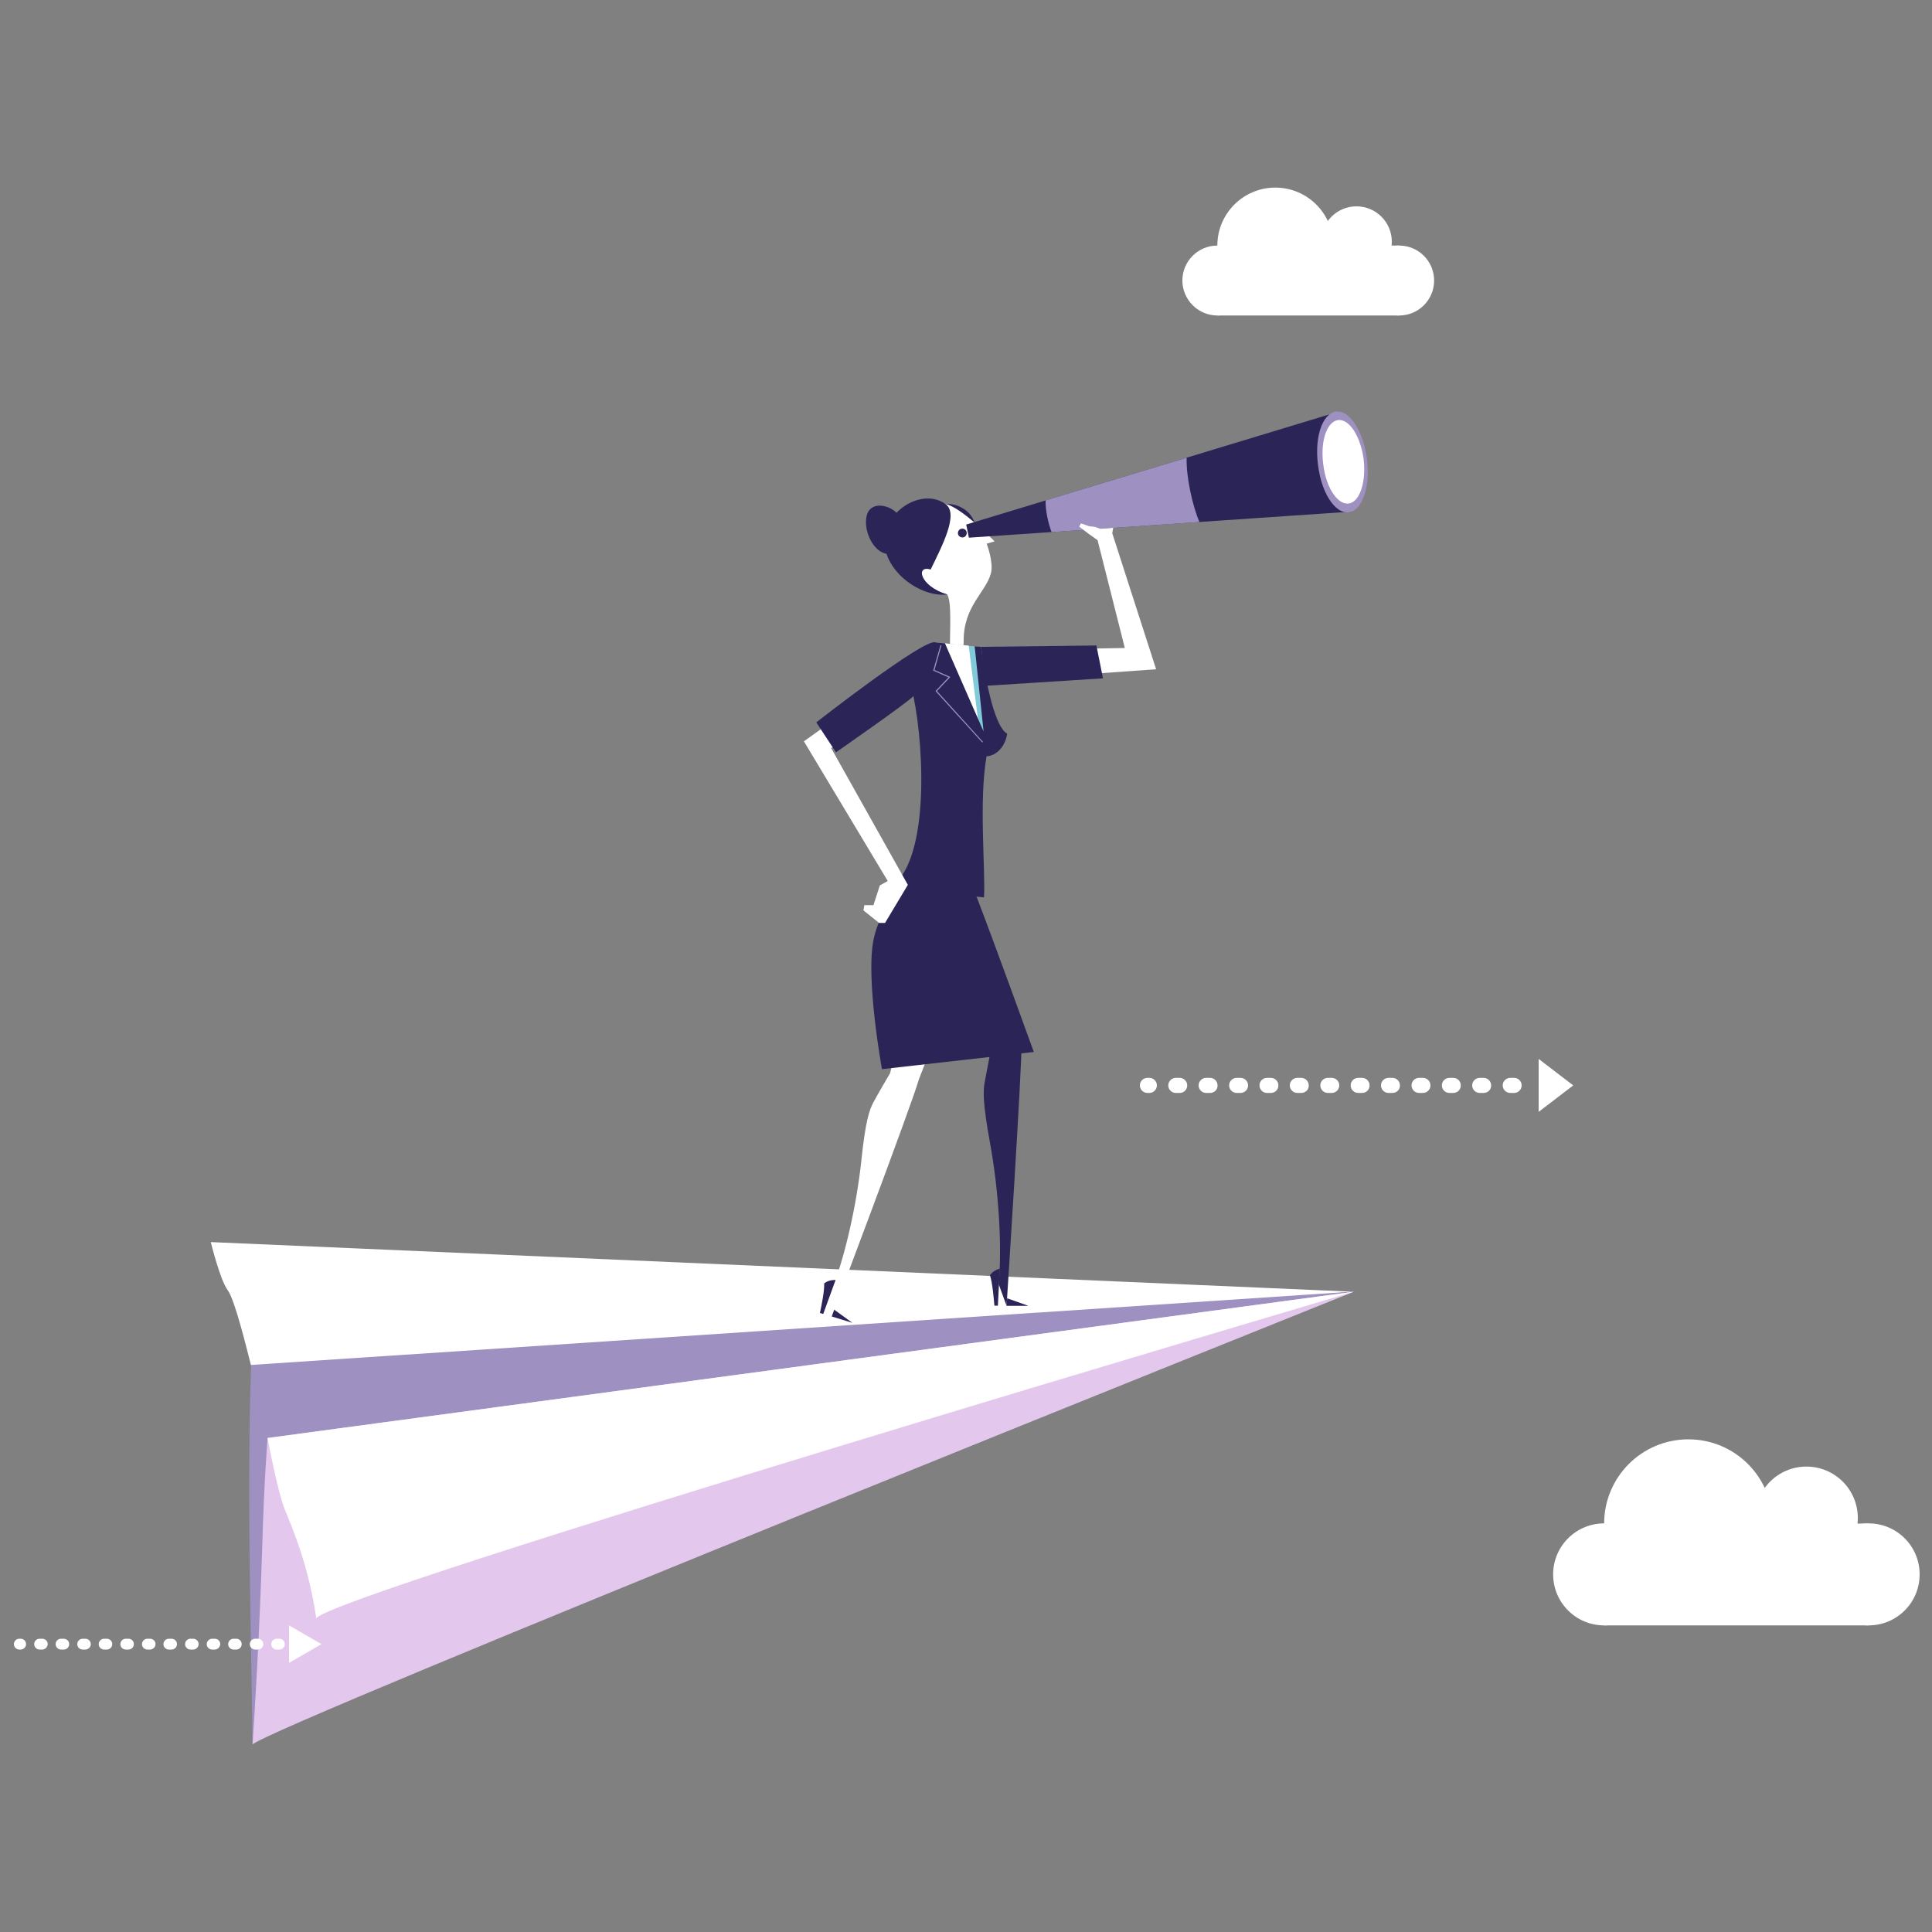 <?xml version="1.0" encoding="utf-8"?>
<!-- Generator: Adobe Illustrator 28.0.0, SVG Export Plug-In . SVG Version: 6.00 Build 0)  -->
<svg version="1.1" id="Layer_1" xmlns="http://www.w3.org/2000/svg" xmlns:xlink="http://www.w3.org/1999/xlink" x="0px" y="0px"
	 viewBox="0 0 1000 1000" style="enable-background:new 0 0 1000 1000;" xml:space="preserve">
<rect x="0" y="0" width="1000" height="1000" fill="#808080" stroke="none"/>
<style type="text/css">
	.st0{fill:#FFFFFF;}
	.st1{fill:#9E90C0;}
	.st2{fill:#E3C7ED;}
	.st3{fill:#2B2457;}
	.st4{fill-rule:evenodd;clip-rule:evenodd;fill:#FFFFFF;}
	.st5{fill-rule:evenodd;clip-rule:evenodd;fill:#2B2457;}
	.st6{fill:#80CAD9;}
</style>
<g>
	<g>
		<g>
			<rect x="630.2" y="127.1" class="st0" width="94.1" height="36.2"/>
			<path class="st0" d="M683.8,125.1c0-10.1,8.2-18.3,18.3-18.3c10.1,0,18.3,8.2,18.3,18.3c0,10.1-8.2,18.3-18.3,18.3
				C692,143.4,683.8,135.2,683.8,125.1z"/>
			<circle class="st0" cx="660.1" cy="127.1" r="30"/>
			<path class="st0" d="M706.1,145.2c0-10,8.1-18.1,18.1-18.1c10,0,18.1,8.1,18.1,18.1c0,10-8.1,18.1-18.1,18.1
				C714.2,163.3,706.1,155.2,706.1,145.2z"/>
			<path class="st0" d="M612,145.2c0-10,8.1-18.1,18.1-18.1c10,0,18.1,8.1,18.1,18.1c0,10-8.1,18.1-18.1,18.1
				C620.2,163.3,612,155.2,612,145.2z"/>
		</g>
	</g>
	<g>
		<rect x="830.3" y="788.6" class="st0" width="136.9" height="52.7"/>
		<path class="st0" d="M908.4,785.7c0-14.7,11.9-26.6,26.6-26.6c14.7,0,26.6,11.9,26.6,26.6c0,14.7-11.9,26.6-26.6,26.6
			C920.3,812.3,908.4,800.4,908.4,785.7z"/>
		<path class="st0" d="M830.3,788.6c0-24.1,19.5-43.6,43.6-43.6c24.1,0,43.6,19.5,43.6,43.6c0,24.1-19.5,43.6-43.6,43.6
			C849.8,832.2,830.3,812.7,830.3,788.6z"/>
		<path class="st0" d="M940.8,814.9c0-14.6,11.8-26.4,26.4-26.4c14.6,0,26.4,11.8,26.4,26.4c0,14.6-11.8,26.4-26.4,26.4
			C952.6,841.3,940.8,829.5,940.8,814.9z"/>
		<circle class="st0" cx="830.3" cy="814.9" r="26.4"/>
	</g>
	<g>
		<path class="st0" d="M783.7,565.7h-2c-2.2,0-3.9-1.8-3.9-3.9c0-2.2,1.8-3.9,3.9-3.9h2c2.2,0,3.9,1.8,3.9,3.9
			C787.6,564,785.8,565.7,783.7,565.7z M767.9,565.7h-2c-2.2,0-3.9-1.8-3.9-3.9c0-2.2,1.8-3.9,3.9-3.9h2c2.2,0,3.9,1.8,3.9,3.9
			C771.9,564,770.1,565.7,767.9,565.7z M752.2,565.7h-2c-2.2,0-3.9-1.8-3.9-3.9c0-2.2,1.8-3.9,3.9-3.9h2c2.2,0,3.9,1.8,3.9,3.9
			C756.1,564,754.4,565.7,752.2,565.7z M736.5,565.7h-2c-2.2,0-3.9-1.8-3.9-3.9c0-2.2,1.8-3.9,3.9-3.9h2c2.2,0,3.9,1.8,3.9,3.9
			C740.4,564,738.6,565.7,736.5,565.7z M720.7,565.7h-2c-2.2,0-3.9-1.8-3.9-3.9c0-2.2,1.8-3.9,3.9-3.9h2c2.2,0,3.9,1.8,3.9,3.9
			C724.7,564,722.9,565.7,720.7,565.7z M705,565.7h-2c-2.2,0-3.9-1.8-3.9-3.9c0-2.2,1.8-3.9,3.9-3.9h2c2.2,0,3.9,1.8,3.9,3.9
			C708.9,564,707.2,565.7,705,565.7z M689.3,565.7h-2c-2.2,0-3.9-1.8-3.9-3.9c0-2.2,1.8-3.9,3.9-3.9h2c2.2,0,3.9,1.8,3.9,3.9
			C693.2,564,691.4,565.7,689.3,565.7z M673.5,565.7h-2c-2.2,0-3.9-1.8-3.9-3.9c0-2.2,1.8-3.9,3.9-3.9h2c2.2,0,3.9,1.8,3.9,3.9
			C677.5,564,675.7,565.7,673.5,565.7z M657.8,565.7h-2c-2.2,0-3.9-1.8-3.9-3.9c0-2.2,1.8-3.9,3.9-3.9h2c2.2,0,3.9,1.8,3.9,3.9
			C661.7,564,660,565.7,657.8,565.7z M642.1,565.7h-2c-2.2,0-3.9-1.8-3.9-3.9c0-2.2,1.8-3.9,3.9-3.9h2c2.2,0,3.9,1.8,3.9,3.9
			C646,564,644.2,565.7,642.1,565.7z M626.3,565.7h-2c-2.2,0-3.9-1.8-3.9-3.9c0-2.2,1.8-3.9,3.9-3.9h2c2.2,0,3.9,1.8,3.9,3.9
			C630.3,564,628.5,565.7,626.3,565.7z M610.6,565.7h-2c-2.2,0-3.9-1.8-3.9-3.9c0-2.2,1.8-3.9,3.9-3.9h2c2.2,0,3.9,1.8,3.9,3.9
			C614.5,564,612.8,565.7,610.6,565.7z M594.9,565.7h-1c-2.2,0-3.9-1.8-3.9-3.9c0-2.2,1.8-3.9,3.9-3.9h1c2.2,0,3.9,1.8,3.9,3.9
			C598.8,564,597,565.7,594.9,565.7z"/>
		<polygon class="st0" points="796.4,548.1 814.3,561.8 796.4,575.5 		"/>
	</g>
	<g>
		<path class="st0" d="M109.1,642.9l591.5,25.7c0,0-560.3,44.9-570.7,38c-1.9-7.2-8.2-33.7-12.1-38.9
			C113.9,662.5,109.1,642.9,109.1,642.9z"/>
		<path class="st1" d="M130,706.5c0,0-1.1,24.7-1,70.6c0.1,45.2,1.3,88.8,1.7,125.8c4-7.5,570-234.4,570-234.4L130,706.5z"/>
		<path class="st2" d="M138.5,744.3c0,0-1.8,21.8-2.7,54.2c-1.6,51.1-4.2,91.3-5.1,104.5c4-7.5,570-234.4,570-234.4L138.5,744.3z"/>
		<path class="st0" d="M138.5,744.3l562.2-75.7c0,0-532.2,157.3-537,169.1c-3.9-27.2-12.2-46.3-16.3-56.4
			C143.4,771.1,138.5,744.3,138.5,744.3z"/>
	</g>
	<g>
		<g>
			<g>
				<g>
					<path class="st3" d="M489.4,261c4.4-0.8,12.8,2.2,15.1,9.7C506.9,278.2,483,262.1,489.4,261z"/>
					<g>
						<path class="st0" d="M490.3,307.7c-22.4-5.7-22.9-27.7-15-36.1c4.2-4.4,9.2-11.6,14.1-10.7c8.1,1.5,25.4,19.3,25.4,19.3
							l-4.1,1.2c0,0,3.7,9.7,2.2,15.3c-2.6,9.9-14.3,17.1-14.1,35.2c0.1,9-7.3,7.4-7.1,0.8C492,317.3,492,310.8,490.3,307.7z"/>
					</g>
					<g>
						<path class="st3" d="M505,273c0.7,1,0.4,2.5-0.6,3.2c-1,0.7-2.5,0.4-3.2-0.6c-0.7-1-0.4-2.5,0.6-3.2
							C502.9,271.7,504.3,272,505,273z"/>
						<path class="st3" d="M500,274.6c0.7,1,0.4,2.5-0.6,3.2c-1,0.7-2.4,0.4-3.2-0.6c-0.7-1-0.4-2.5,0.6-3.2
							C497.9,273.3,499.3,273.6,500,274.6z"/>
					</g>
					<path class="st3" d="M490.3,307.7c-14.6-4.5-16.3-15.4-8.6-12.9c5.8-12,14.7-28.8,7.8-33.8c-10.5-7.8-27.2,0.7-30.9,13.7
						C453.4,292.4,474.8,309.5,490.3,307.7z"/>
					<path class="st3" d="M461.2,286.6c2.2-4.9,10.4-16.4,1-22.7c-5.5-3.5-12.4-3.1-13.7,3.4C446.7,276.3,453.7,288.1,461.2,286.6z"
						/>
				</g>
			</g>
		</g>
		<g>
			<path class="st4" d="M475.6,558.7c-3.4,12.3-45.1,122.7-45.1,122.7l-0.8-11.7c7.9-19,13.8-47.3,16.1-68.7
				c2.2-21.4,4.3-26.7,6.3-30.5c2-3.8,8.6-15,8.6-15l8.4-34.5l21.6-1.3L475.6,558.7z"/>
			<polygon class="st3" points="430.5,681.4 441.2,684.7 431.8,677.9 			"/>
			<g>
				<path class="st3" d="M432.5,662.5c0,0-3.6-0.2-5.9,1.8c0.2,3.8-1.5,12-2.2,15.3l1.7,0.5L432.5,662.5z"/>
			</g>
		</g>
		<g>
			<path class="st5" d="M528.8,538.2c0.3,13.2-7.8,137.7-7.8,137.7l-4.1-11.3c2-21.1-0.4-50.8-4.4-72.6c-4-21.8-3.6-27.6-2.8-32
				c0.8-4.3,3.9-20.5,3.9-20.5L528.8,538.2z"/>
			<polygon class="st3" points="521,675.9 532.3,675.9 521.3,672 			"/>
			<g>
				<path class="st3" d="M517.5,656.6c0,0-3.5,0.9-5.1,3.5c1.3,3.7,2,12.3,2.3,15.7h1.8L517.5,656.6z"/>
			</g>
		</g>
		<path class="st3" d="M471.1,455.8c-5.5,6.3-15.5,14.2-18.9,30.3c-4.3,20.2,4.3,67.3,4.3,67.3l78.6-8.9c0,0-20.1-55.6-29.4-79.8
			C501.2,452.9,474.1,452.3,471.1,455.8z"/>
		<path class="st6" d="M504.5,334.6c-4.4-0.5-15.4-1.5-20.4-2.1c-19.9,35.3,11.8,97.6-17.6,126.3c7,0.7,30,3.1,37.1,3.8
			c-3.7-11.5,2.7-51,7.2-71.1C516.3,389.1,506.4,346.3,504.5,334.6z"/>
		<polygon class="st0" points="501.4,334.2 506.7,376.3 489.1,333 		"/>
		<path class="st3" d="M484.1,332.5l5,0.5l20,45.6l-4.6-44l3.3,0.2c0,0,4.7,39.8,13.5,45c-0.8,5.6-4.6,11.1-10.6,11.7
			c-4.2,21.8-0.5,60.2-1.4,73c-5.1-0.5-42.1-4.3-48.9-5c20.1-12,18.5-69.2,12.4-99.1C478.2,339.1,484.1,332.5,484.1,332.5z"/>
		<polygon class="st0" points="446.9,471.2 447.4,468.5 452.1,468.5 455.4,458.3 459.5,456 416.1,383.7 440.3,366.4 447.3,376.3 
			430.2,387.2 469.9,458 458.1,477.7 455,477.7 		"/>
		<path class="st3" d="M484.1,332.5c-5.7-2.3-61.6,41.4-61.6,41.4l10.2,15.5c0,0,37-25.7,40.1-29.1C476,357,489.8,334.7,484.1,332.5
			z"/>
		<polygon class="st1" points="508.4,384.3 484.2,357.7 490.9,350.6 483,347.1 486.8,333.9 487.3,334.1 483.7,346.8 491.9,350.4 
			485,357.7 508.8,384 		"/>
		<polygon class="st3" points="693,213 500.1,271.5 500.8,274.9 501.5,278.3 699.6,264.8 		"/>
		<g>
			<path class="st1" d="M614.2,236.9l-73,22.1c-0.2,4.8,1.4,12.1,3.1,16.4l76.5-5.2C617.3,261.9,613.9,247,614.2,236.9z"/>
		</g>
		<g>
			<path class="st1" d="M699.6,264.8c6.3-2.3,9.6-14.5,7.9-27.3c-1.6-12.8-7.8-23.8-14.5-24.5c-7.6-0.8-12.9,11.6-10.8,27.7
				C684.2,256.8,692.4,267.5,699.6,264.8z"/>
			<path class="st0" d="M699,260.4c5.3-1.7,8.1-11.9,6.8-22.7c-1.4-10.8-6.6-19.9-12.2-20.3c-6.2-0.4-10.4,9.8-8.7,22.9
				C686.5,253.4,693.1,262.3,699,260.4z"/>
		</g>
		<polygon class="st4" points="565.6,335.7 582.2,335.4 568.1,279.6 563.2,276.1 558.6,272.6 559.5,270.9 563.8,272.4 566.7,272.7 
			569.5,273.7 576.2,273.2 575.7,276 598.4,346.4 569.1,348.5 		"/>
		<polygon class="st3" points="507.9,334.8 567.5,334.1 570.9,351.1 509.8,355 		"/>
	</g>
	<g>
		<path class="st0" d="M144.6,853.8h-1.4c-1.5,0-2.8-1.2-2.8-2.8c0-1.5,1.2-2.8,2.8-2.8h1.4c1.5,0,2.8,1.2,2.8,2.8
			C147.4,852.5,146.2,853.8,144.6,853.8z M133.5,853.8h-1.4c-1.5,0-2.8-1.2-2.8-2.8c0-1.5,1.2-2.8,2.8-2.8h1.4
			c1.5,0,2.8,1.2,2.8,2.8C136.3,852.5,135,853.8,133.5,853.8z M122.3,853.8h-1.4c-1.5,0-2.8-1.2-2.8-2.8c0-1.5,1.2-2.8,2.8-2.8h1.4
			c1.5,0,2.8,1.2,2.8,2.8C125.1,852.5,123.9,853.8,122.3,853.8z M111.2,853.8h-1.4c-1.5,0-2.8-1.2-2.8-2.8c0-1.5,1.3-2.8,2.8-2.8
			h1.4c1.5,0,2.8,1.2,2.8,2.8C113.9,852.5,112.7,853.8,111.2,853.8z M100,853.8h-1.4c-1.5,0-2.8-1.2-2.8-2.8c0-1.5,1.2-2.8,2.8-2.8
			h1.4c1.5,0,2.8,1.2,2.8,2.8C102.8,852.5,101.5,853.8,100,853.8z M88.8,853.8h-1.4c-1.5,0-2.8-1.2-2.8-2.8c0-1.5,1.2-2.8,2.8-2.8
			h1.4c1.5,0,2.8,1.2,2.8,2.8C91.6,852.5,90.4,853.8,88.8,853.8z M77.7,853.8h-1.4c-1.5,0-2.8-1.2-2.8-2.8c0-1.5,1.2-2.8,2.8-2.8
			h1.4c1.5,0,2.8,1.2,2.8,2.8C80.5,852.5,79.2,853.8,77.7,853.8z M66.5,853.8h-1.4c-1.5,0-2.8-1.2-2.8-2.8c0-1.5,1.2-2.8,2.8-2.8
			h1.4c1.5,0,2.8,1.2,2.8,2.8C69.3,852.5,68,853.8,66.5,853.8z M55.3,853.8h-1.4c-1.5,0-2.8-1.2-2.8-2.8c0-1.5,1.2-2.8,2.8-2.8h1.4
			c1.5,0,2.8,1.2,2.8,2.8C58.1,852.5,56.9,853.8,55.3,853.8z M44.2,853.8h-1.4c-1.5,0-2.8-1.2-2.8-2.8c0-1.5,1.2-2.8,2.8-2.8h1.4
			c1.5,0,2.8,1.2,2.8,2.8C47,852.5,45.7,853.8,44.2,853.8z M33,853.8h-1.4c-1.5,0-2.8-1.2-2.8-2.8c0-1.5,1.2-2.8,2.8-2.8H33
			c1.5,0,2.8,1.2,2.8,2.8C35.8,852.5,34.6,853.8,33,853.8z M21.9,853.8h-1.4c-1.5,0-2.8-1.2-2.8-2.8c0-1.5,1.2-2.8,2.8-2.8h1.4
			c1.5,0,2.8,1.2,2.8,2.8C24.6,852.5,23.4,853.8,21.9,853.8z M10.7,853.8H10c-1.5,0-2.8-1.2-2.8-2.8c0-1.5,1.2-2.8,2.8-2.8h0.7
			c1.5,0,2.8,1.2,2.8,2.8C13.5,852.5,12.2,853.8,10.7,853.8z"/>
		<polygon class="st0" points="149.6,841.3 166.4,851 149.6,860.7 		"/>
	</g>
</g>
</svg>

